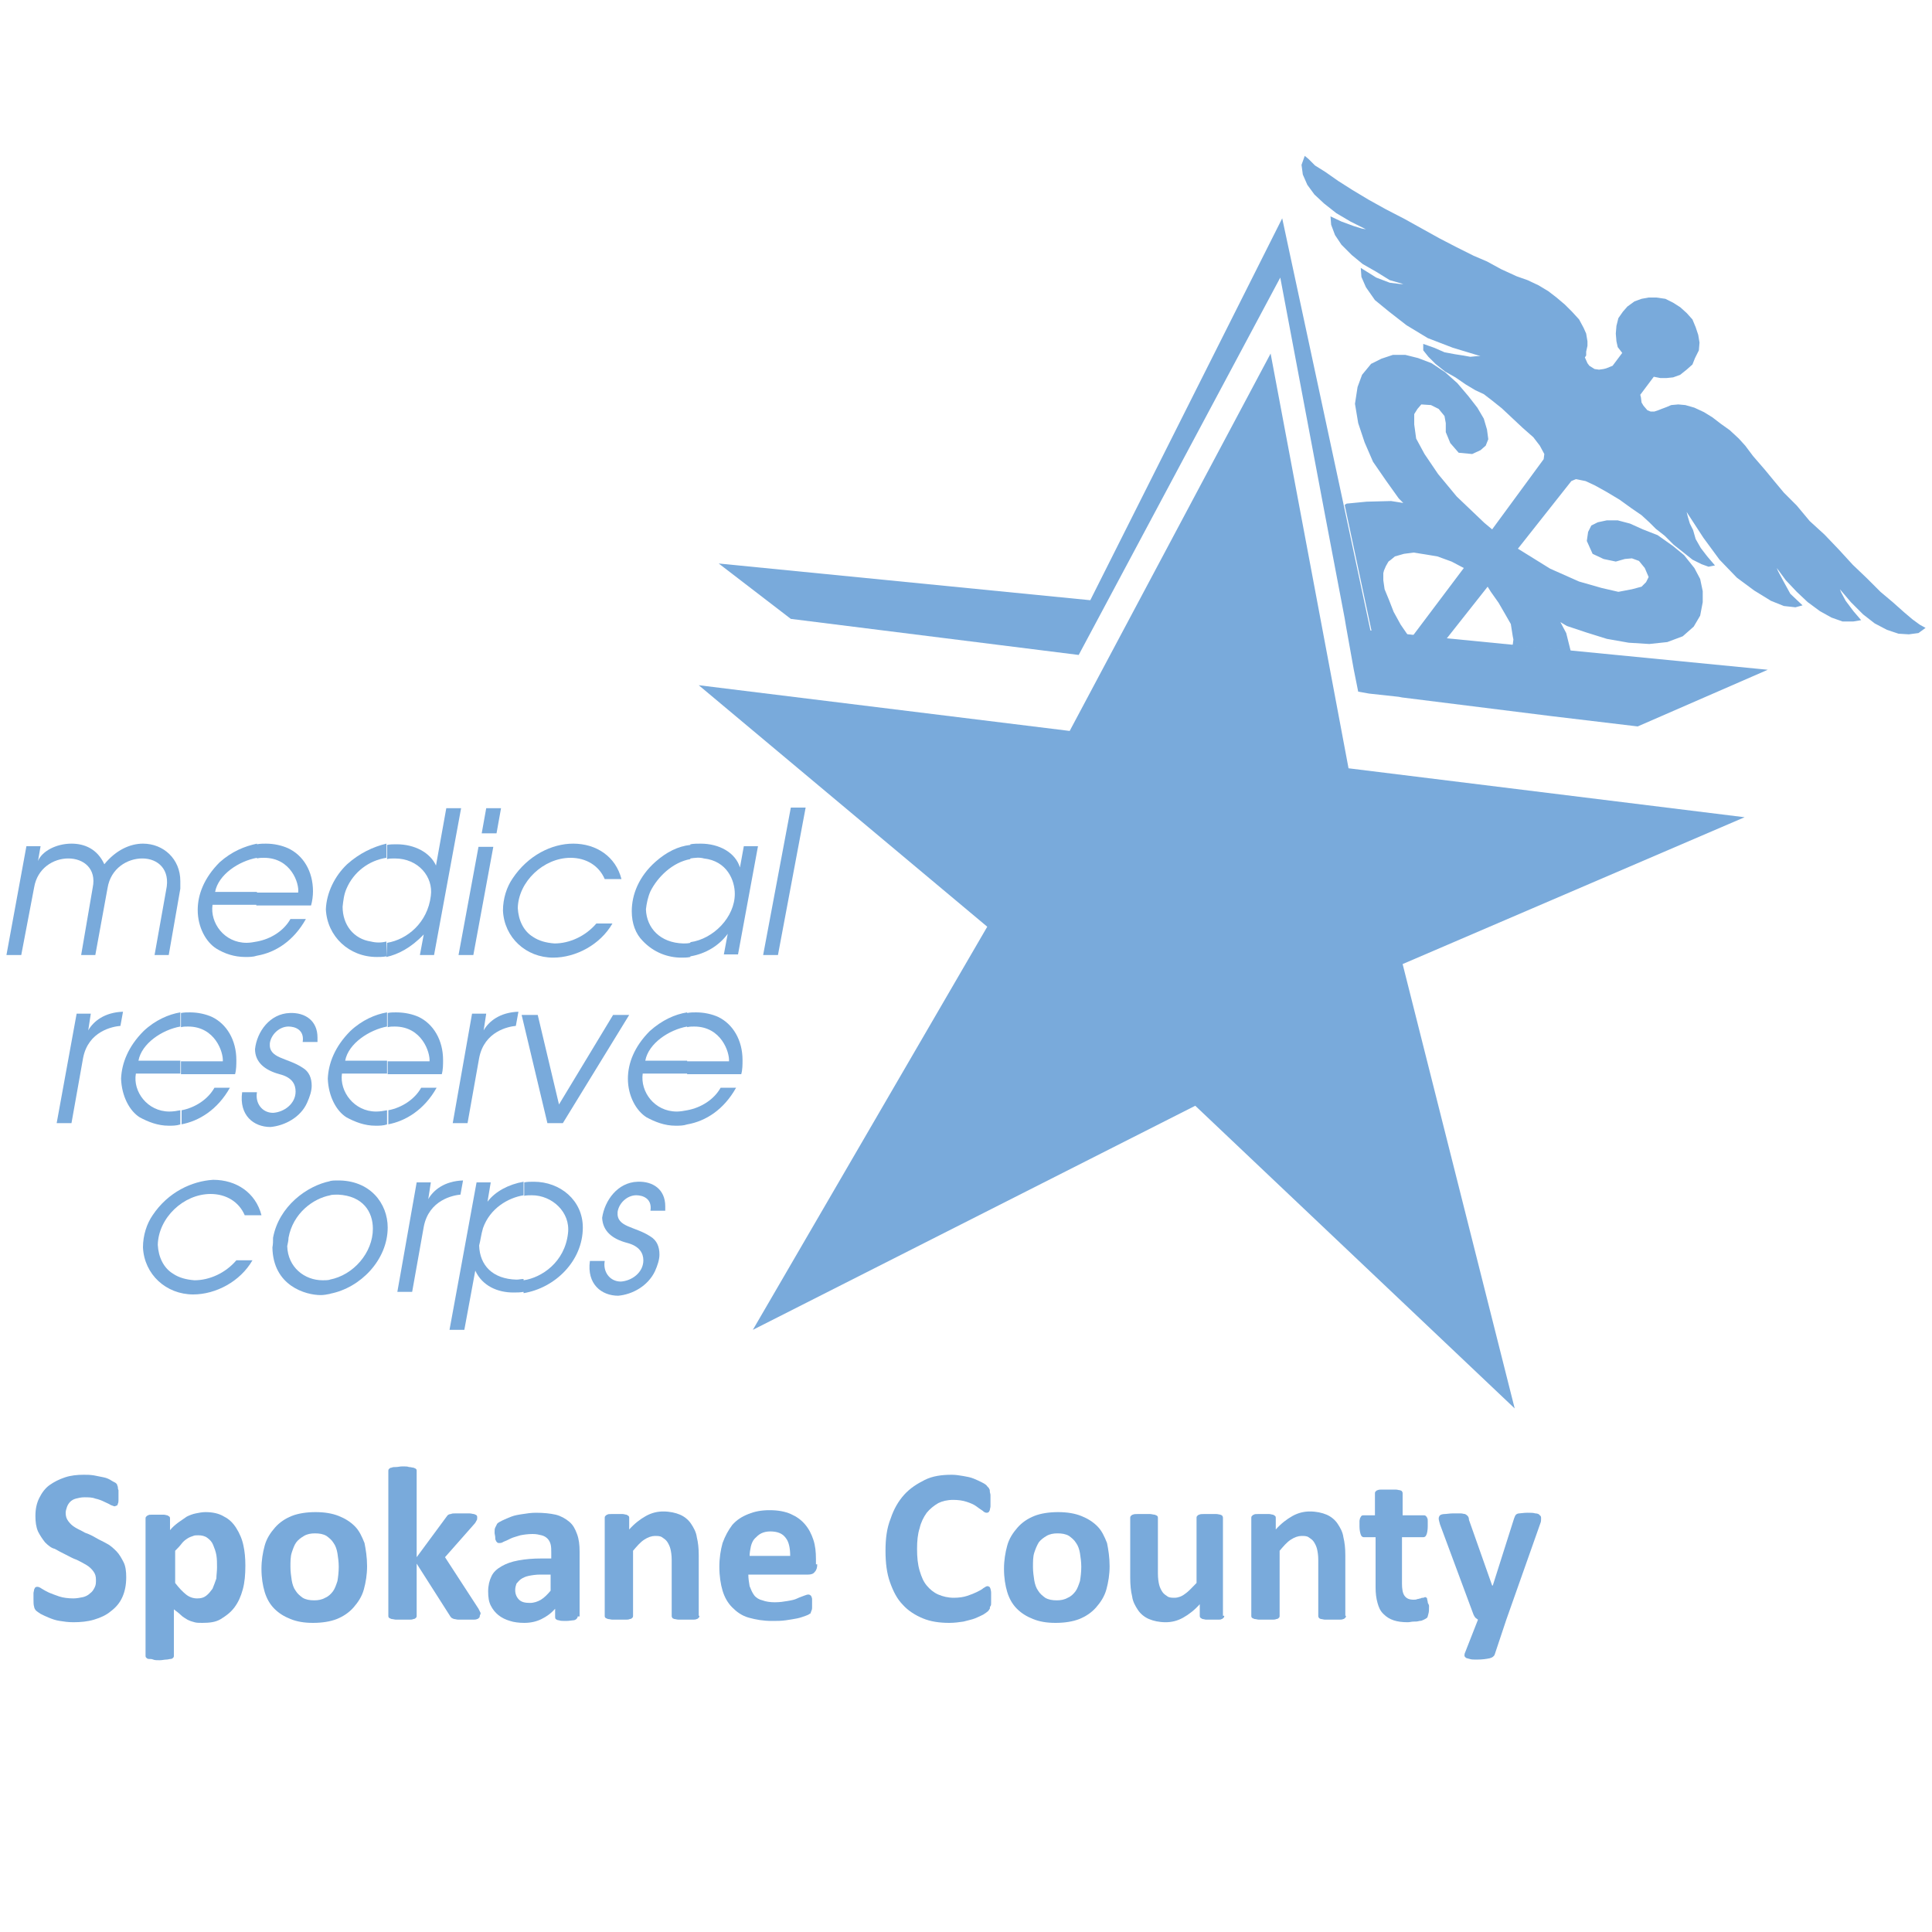 <?xml version="1.0" encoding="UTF-8"?>
<svg preserveAspectRatio="xMidYMid slice" width="200px" height="200px" xmlns="http://www.w3.org/2000/svg" xmlns:xlink="http://www.w3.org/1999/xlink" version="1.1" id="Layer_1" x="0px" y="0px" viewBox="0 0 300 300" style="enable-background:new 0 0 300 300;" xml:space="preserve">
<style type="text/css">
	.st0{fill:#79AADB;}
</style>
<g>
	<g>
		<polygon class="st0" points="298.1,97 297,96.2 295.7,95.1 293.9,93.5 292,91.9 289.9,89.8 287.7,87.7 285.5,85.3 283.3,83     281,80.9 279,78.5 277,76.5 275.5,74.7 274.1,73 272.2,70.8 271,69.2 270,68.1 268.6,66.8 267.2,65.8 265.9,64.8 264.6,64     263.1,63.3 261.7,62.9 260.6,62.8 259.5,62.9 258.8,63.2 258,63.5 257.5,63.7 256.9,63.9 256.3,63.9 255.8,63.7 255.2,63     254.9,62.5 254.8,61.7 254.7,61.3 256.8,58.5 257.8,58.7 258.8,58.7 259.8,58.6 260.9,58.2 261.9,57.4 262.8,56.6 263.2,55.6     263.8,54.4 263.9,53.2 263.7,52 263.3,50.8 262.8,49.6 261.9,48.6 260.9,47.7 259.8,47 258.6,46.4 257.2,46.2 256,46.2     254.9,46.4 253.8,46.8 252.7,47.6 252,48.4 251.3,49.4 251,50.6 250.9,51.8 251,53 251.2,53.9 251.9,54.8 250.4,56.8 249.4,57.2     249,57.3 248.3,57.4 247.6,57.3 246.8,56.8 246.5,56.4 246.1,55.5 246.3,55.2 246.3,54.6 246.5,53.7 246.5,53 246.3,51.8     245.9,50.9 245.2,49.6 244.1,48.4 243,47.3 241.7,46.2 240.4,45.2 238.9,44.3 237.2,43.5 235.5,42.9 233.1,41.8 230.9,40.6     228.8,39.7 226.2,38.4 223.5,37 220.8,35.5 218.1,34 215.2,32.5 212.5,31 210,29.5 207.8,28.1 205.8,26.7 204.2,25.7 203.2,24.7     202.6,24.2 202.1,25.6 202.3,27.1 203,28.7 204.1,30.2 205.6,31.6 207.5,33.1 209.7,34.4 212.1,35.6 211.5,35.5 210.2,35.1     208.3,34.4 206.6,33.6 206.7,34.9 207.3,36.5 208.3,38 209.9,39.6 211.6,41 213.7,42.2 215.8,43.5 217.9,44.1 217.4,44.1     215.8,43.9 213.7,43.1 211.3,41.6 211.4,43 212.1,44.6 213.5,46.6 215.7,48.4 218.4,50.5 221.7,52.5 225.6,54 229.9,55.3     229.4,55.3 228.3,55.4 227.2,55.2 225.9,55 224.3,54.7 222.7,54 221,53.4 221,54.4 221.8,55.4 222.9,56.5 224.4,57.7 226,58.6     227.6,59.7 229.1,60.6 230.4,61.2 231.7,62.2 233.2,63.4 234.8,64.9 236.4,66.4 238.1,67.9 239.1,69.2 239.8,70.5 239.7,71.3     231.7,82.2 230.5,81.2 226.2,77.1 223.3,73.6 221.2,70.5 219.9,68.1 219.6,65.9 219.6,64.3 220.1,63.5 220.7,62.8 222.2,62.9     223.4,63.5 224.3,64.6 224.5,65.7 224.5,67.1 225.2,68.8 226.5,70.3 228.6,70.5 229.9,69.9 230.7,69.2 231.1,68.2 230.9,66.7     230.4,65 229.4,63.3 228,61.5 226.3,59.5 224.4,57.8 222.3,56.4 220.2,55.6 218.2,55.1 216.3,55.1 214.5,55.7 212.9,56.5     211.5,58.2 210.8,60.1 210.4,62.7 210.9,65.7 211.9,68.7 213.2,71.7 215.2,74.6 217.2,77.4 217.9,78.1 216,77.8 212.2,77.9     209.1,78.2 208.8,78.4 213,98.1 218.6,98.6 217.5,97 216.4,95 215.7,93.2 215,91.5 214.8,90.1 214.8,89 214.9,88.6 215.2,87.9     215.6,87.2 216,86.9 216.6,86.4 218,86 219.5,85.8 221.4,86.1 223.2,86.4 225.4,87.2 227.3,88.2 227.3,88.2 219.4,98.7     224.6,99.2 231,91.1 231.5,91.9 232.7,93.6 233.8,95.5 234.6,96.9 234.9,98.8 235,99.3 234.9,100.1 234.8,100.2 243.9,101.1     243.2,98.3 242.3,96.6 243.3,97.2 246.3,98.2 249.5,99.2 252.9,99.8 256.1,100 258.9,99.7 261.3,98.8 263,97.3 264,95.6     264.4,93.5 264.4,91.8 264,89.9 263.1,88.2 261.5,86.2 259.8,84.8 257.4,83.1 255.1,82.2 253.1,81.3 251.2,80.8 249.5,80.8     248.1,81.1 247.1,81.6 246.6,82.6 246.4,84 247.3,86 249,86.8 250.9,87.2 252.3,86.8 253.4,86.7 254.5,87.1 255.4,88.2 256,89.6     255.6,90.4 254.9,91.1 253.4,91.5 251.3,91.9 248.7,91.3 245.2,90.3 240.7,88.3 235.7,85.2 244,74.7 244.7,74.4 246.2,74.7     247.7,75.4 249.5,76.4 251.5,77.6 253.3,78.9 254.9,80 256.1,81.1 257.1,82.1 258.5,83.2 259.9,84.6 261.3,85.7 262.8,86.9     264.2,87.6 265.3,88 266.3,87.8 265.1,86.4 264.1,85.1 263.3,83.7 262.9,82.3 262.4,81.3 262.1,80.3 261.9,79.5 264.5,83.5     267,86.9 269.7,89.7 272.4,91.7 275,93.3 277,94.1 278.8,94.3 279.9,94 278,92.2 276.9,90.2 276.1,88.7 275.9,88.2 277.3,90.1     279,91.9 280.7,93.5 282.6,94.9 284.4,95.9 286.1,96.5 287.8,96.5 289,96.3 287.8,94.9 286.6,93.3 285.9,92 285.7,91.5     287.4,93.5 289.3,95.4 291.1,96.8 293,97.8 294.8,98.4 296.4,98.5 297.9,98.3 299,97.5   "></polygon>
		<polygon class="st0" points="243.8,101 234.7,100.1 224.5,99.1 212.8,97.9 208.6,78.2 199.1,33.9 169.3,93.2 111.6,87.5     122.8,96.1 167.5,101.7 198.8,43.1 205.7,79.7 208.8,96 209,97.2 210.2,103.9 210.9,107.4 212.6,107.7 217.2,108.2 217.7,108.3     240.9,111.2 254.3,112.8 274.5,104   "></polygon>
		<polygon class="st0" points="209.4,119.3 197.3,54.9 166.1,113.5 108.5,106.4 153.3,143.9 116.9,206.5 185.6,171.7 235.2,218.7     217.8,149.7 270.9,126.9   "></polygon>
		<path class="st0" d="M16.2,134.2c-1.1-2.4-3.1-3.2-5.1-3.2c-2.4,0-4.6,1.2-5.2,2.7l0.4-2.3H4.1L1,148.3h2.3l2-10.5    c0.5-3,3-4.5,5.3-4.5c2.4,0,4.4,1.6,3.8,4.5l-1.8,10.5h2.2l1.9-10.4c0.5-3.1,3.1-4.6,5.4-4.6c2.4,0,4.4,1.7,3.7,4.9l-1.8,10.1h2.2    L28,138c0-0.4,0-0.7,0-1.2c0-3.4-2.6-5.8-5.8-5.8C20.2,131,18,132,16.2,134.2z"></path>
		<path class="st0" d="M39.9,148.4c2.9-0.5,5.7-2.3,7.6-5.7h-2.4c-1,1.8-3,3.1-5.2,3.5V148.4L39.9,148.4z M39.9,140.6h8.4    c0.2-0.7,0.3-1.5,0.3-2.2c0-3.1-1.5-5.6-3.9-6.7c-0.9-0.4-2.1-0.7-3.4-0.7c-0.4,0-0.9,0-1.4,0.1v2.2c0.4-0.1,0.7-0.1,1.1-0.1    c4.2,0,5.5,4,5.3,5.4h-6.5V140.6z M34.1,133.9c-2.4,2.4-3.4,5-3.4,7.4c0,2.7,1.3,5,2.9,6c1.3,0.8,2.8,1.3,4.5,1.3    c0.6,0,1.2,0,1.8-0.2v-2.2c-0.5,0.1-1.1,0.2-1.6,0.2c-3.5,0-5.7-3.1-5.3-5.9h6.9v-2h-6.5c0.5-2.7,3.7-4.8,6.5-5.3v-2.2    C38,131.4,36,132.2,34.1,133.9z"></path>
		<path class="st0" d="M60,148.6c1.8-0.4,3.8-1.4,5.8-3.5l-0.6,3.2h2.2l4.2-22.8h-2.3l-1.6,8.9c-0.9-2-3.3-3.3-6.1-3.3    c-0.5,0-1,0-1.5,0.1v2.2c0.4-0.1,0.8-0.1,1.2-0.1c3.7,0,6,2.9,5.6,5.8c-0.5,4.2-3.7,6.8-6.8,7.3L60,148.6z M53.9,134.2    c-1.9,1.8-3.2,4.4-3.3,7c0.2,4.2,3.6,7.4,7.9,7.4c0.5,0,0.9,0,1.5-0.1l0-2.3c-0.8,0.2-1.6,0.2-2.4,0c-2.7-0.4-4.4-2.6-4.4-5.4    c0.1-0.9,0.2-1.9,0.6-2.8c1.1-2.6,3.5-4.4,6.2-4.8v-2.2C57.9,131.5,55.8,132.5,53.9,134.2z"></path>
		<path class="st0" d="M71.2,148.3h2.3l3.1-16.8h-2.3L71.2,148.3L71.2,148.3z M74.8,129.4h2.3l0.7-3.9h-2.3L74.8,129.4z"></path>
		<path class="st0" d="M79.6,136.4c-0.9,1.3-1.5,3.1-1.5,5c0.2,4.2,3.6,7.3,7.8,7.3c3.5,0,7.3-2,9.2-5.3h-2.5    c-1.7,2-4.2,3.1-6.5,3.1c-1.3-0.1-2.4-0.4-3.3-1c-1.5-0.9-2.3-2.6-2.4-4.5c0.1-4.1,4-7.8,8.2-7.8c2.4,0,4.4,1.2,5.3,3.3h2.6    c-0.9-3.5-3.9-5.5-7.5-5.5C85.7,131,82,132.8,79.6,136.4z"></path>
		<path class="st0" d="M107.2,148.5c2.4-0.4,4.5-1.7,5.8-3.5l-0.6,3.2h2.2l3.1-16.8h-2.2l-0.6,3.3c-0.7-2.3-3.2-3.7-6.1-3.7    c-0.5,0-1.1,0-1.6,0.1v2.2c0.7-0.1,1.4-0.2,2.1,0c3.6,0.4,4.8,3.4,4.8,5.5c0,3.6-3.3,7-6.9,7.5V148.5z M101.8,133.8    c-2.6,2.3-3.7,5.1-3.7,7.7c0,1.9,0.6,3.5,1.7,4.6c1.7,1.8,3.9,2.6,6,2.6c0.5,0,0.9,0,1.4-0.1v-2.2c-0.4,0.1-0.7,0.1-1.1,0.1    c-3.6-0.1-5.7-2.4-5.8-5.3c0.1-0.9,0.3-1.9,0.7-2.8c1.1-2.2,3.4-4.5,6.2-5v-2.2C105.3,131.4,103.5,132.3,101.8,133.8z"></path>
		<polygon class="st0" points="118.5,148.3 120.8,148.3 125.1,125.4 122.8,125.4   "></polygon>
		<path class="st0" d="M8.8,174.4h2.3l1.8-10.1c0.8-4.2,4.6-4.9,5.8-5l0.4-2.2c-2.9,0.1-4.6,1.5-5.4,2.9l0.4-2.6h-2.2L8.8,174.4z"></path>
		<path class="st0" d="M28.1,174.6c2.8-0.5,5.7-2.3,7.6-5.7h-2.4c-1,1.8-3,3.1-5.1,3.5V174.6L28.1,174.6z M28.1,166.8h8.4    c0.2-0.7,0.2-1.5,0.2-2.2c0-3.1-1.5-5.6-3.8-6.7c-0.9-0.4-2.1-0.7-3.4-0.7c-0.5,0-0.9,0-1.4,0.1v2.2c0.4-0.1,0.7-0.1,1.1-0.1    c4.2,0,5.5,4,5.4,5.4h-6.5V166.8z M22.3,160.1c-2.4,2.4-3.4,5-3.5,7.4c0.1,2.7,1.3,5,2.9,6c1.3,0.7,2.8,1.3,4.5,1.3    c0.6,0,1.2,0,1.8-0.2v-2.2c-0.5,0.1-1.1,0.2-1.7,0.2c-3.4,0-5.7-3.1-5.2-5.9h6.9v-2h-6.5c0.5-2.7,3.7-4.8,6.5-5.3v-2.2    C26.2,157.5,24.1,158.4,22.3,160.1z"></path>
		<path class="st0" d="M47.7,171.2c0.4-0.9,0.7-1.8,0.7-2.6c0-1.2-0.4-2.2-1.4-2.8c-2.4-1.6-5.3-1.4-5.1-3.8    c0.2-1.4,1.5-2.6,2.9-2.6c1,0,2.5,0.5,2.2,2.4h2.3c0-0.2,0-0.5,0-0.7c0-2.6-1.9-3.9-4.3-3.8c-3.1,0.1-5.1,2.9-5.4,5.6    c0,2.1,1.6,3.3,3.8,3.9c2,0.5,2.5,1.6,2.5,2.7c0,1.9-1.8,3.2-3.5,3.3c-1.7,0-2.8-1.5-2.5-3.2h-2.3c-0.5,3.6,1.8,5.4,4.4,5.4    C44.2,174.8,46.7,173.5,47.7,171.2z"></path>
		<path class="st0" d="M60.2,174.6c2.8-0.5,5.7-2.3,7.6-5.7h-2.4c-1,1.8-3,3.1-5.1,3.5V174.6L60.2,174.6z M60.2,166.8h8.4    c0.2-0.7,0.2-1.5,0.2-2.2c0-3.1-1.5-5.6-3.8-6.7c-0.9-0.4-2.1-0.7-3.5-0.7c-0.4,0-0.9,0-1.3,0.1v2.2c0.4-0.1,0.7-0.1,1.1-0.1    c4.2,0,5.5,4,5.4,5.4h-6.5V166.8z M54.4,160.1c-2.4,2.4-3.4,5-3.5,7.4c0.1,2.7,1.3,5,2.9,6c1.3,0.7,2.8,1.3,4.5,1.3    c0.6,0,1.2,0,1.8-0.2v-2.2c-0.5,0.1-1.1,0.2-1.7,0.2c-3.4,0-5.7-3.1-5.3-5.9h7v-2h-6.5c0.5-2.7,3.8-4.8,6.5-5.3v-2.2    C58.3,157.5,56.2,158.4,54.4,160.1z"></path>
		<path class="st0" d="M70.3,174.4h2.3l1.8-10.1c0.8-4.2,4.6-4.9,5.7-5l0.4-2.2c-2.9,0.1-4.6,1.5-5.4,2.9l0.4-2.6h-2.2L70.3,174.4z"></path>
		<polygon class="st0" points="87.4,174.4 97.7,157.6 95.2,157.6 86.8,171.5 83.5,157.6 81,157.6 85,174.4   "></polygon>
		<path class="st0" d="M106.7,174.6c2.9-0.5,5.7-2.3,7.6-5.7h-2.4c-1,1.8-3,3.1-5.2,3.5V174.6L106.7,174.6z M106.7,166.8h8.4    c0.2-0.7,0.2-1.5,0.2-2.2c0-3.1-1.5-5.6-3.8-6.7c-0.9-0.4-2.1-0.7-3.4-0.7c-0.5,0-0.9,0-1.4,0.1v2.2c0.4-0.1,0.7-0.1,1.1-0.1    c4.2,0,5.5,4,5.4,5.4h-6.5V166.8z M100.9,160.1c-2.4,2.4-3.4,5-3.4,7.4c0,2.7,1.3,5,2.9,6c1.3,0.7,2.8,1.3,4.5,1.3    c0.6,0,1.2,0,1.8-0.2v-2.2c-0.5,0.1-1.1,0.2-1.6,0.2c-3.5,0-5.7-3.1-5.3-5.9h6.9v-2h-6.5c0.5-2.7,3.7-4.8,6.5-5.3v-2.2    C104.8,157.5,102.8,158.4,100.9,160.1z"></path>
		<path class="st0" d="M23.7,188.7c-0.9,1.3-1.5,3.1-1.5,5c0.2,4.2,3.6,7.3,7.8,7.3c3.5,0,7.3-2,9.2-5.3h-2.5    c-1.7,2-4.2,3.1-6.5,3.1c-1.3-0.1-2.4-0.4-3.3-1c-1.5-0.9-2.3-2.6-2.4-4.5c0.1-4.2,4-7.9,8.2-7.9c2.4,0,4.4,1.2,5.3,3.3h2.6    c-0.9-3.5-3.9-5.5-7.5-5.5C29.8,183.4,26.1,185.1,23.7,188.7z"></path>
		<path class="st0" d="M51.2,200.9c4.8-0.9,9-5.3,9-10.3c0-3.7-2.7-7.4-7.9-7.3c-0.3,0-0.7,0-1.1,0.1v2.2c0.4-0.1,0.9-0.1,1.3-0.1    c3.9,0.2,5.4,2.7,5.4,5.3c0,3.7-3,7.2-6.7,7.9V200.9z M42.4,192.2c0,0.5,0,1-0.1,1.5c0.1,6,5.2,7.4,7.5,7.4c0.5,0,1-0.1,1.5-0.2    v-2.2c-0.4,0.1-0.8,0.1-1.2,0.1c-2.8,0-5.4-2-5.5-5.3c0.1-0.5,0.2-0.9,0.2-1.3c0.7-3.8,3.8-6.1,6.5-6.6v-2.2    C47.7,184.1,43.3,187.3,42.4,192.2z"></path>
		<path class="st0" d="M61.7,200.6H64l1.8-10.1c0.8-4.2,4.6-4.9,5.7-5l0.4-2.2c-2.9,0.1-4.6,1.5-5.4,2.9l0.4-2.6h-2.2L61.7,200.6z"></path>
		<path class="st0" d="M81.3,185.7c0.4-0.1,0.9-0.1,1.3-0.1c3.1,0,6,2.6,5.6,5.9c-0.5,4.5-4.1,6.9-6.9,7.3v2c4.9-0.8,9.2-5,9.2-10.2    c0-4.2-3.5-7.1-7.6-7.1c-0.5,0-1,0-1.5,0.1V185.7z M75,190.7c1.1-3.1,3.9-4.7,6.3-5.1v-2.1c-2.3,0.4-4.4,1.5-5.6,3.1l0.5-3H74    l-4.2,22.9h2.3l1.7-9.2c1.1,2.4,3.5,3.4,5.9,3.4c0.5,0,1.1,0,1.6-0.1v-2c-0.4,0-0.7,0.1-1.1,0.1c-3.7-0.1-5.7-2.2-5.8-5.3    C74.6,192.7,74.7,191.7,75,190.7z"></path>
		<path class="st0" d="M101.7,197.4c0.4-0.9,0.7-1.8,0.7-2.6c0-1.2-0.4-2.2-1.4-2.8c-2.4-1.6-5.3-1.4-5.1-3.8    c0.2-1.4,1.5-2.6,2.9-2.6c1,0,2.5,0.5,2.2,2.4h2.3c0-0.2,0-0.5,0-0.7c0-2.6-1.9-3.9-4.3-3.8c-3.1,0.1-5.1,2.9-5.5,5.6    c0.1,2.1,1.6,3.3,3.9,3.9c1.9,0.5,2.5,1.6,2.5,2.7c0,1.9-1.8,3.2-3.5,3.3c-1.7,0-2.8-1.5-2.5-3.2h-2.3c-0.5,3.6,1.8,5.4,4.4,5.4    C98.2,201,100.6,199.7,101.7,197.4z"></path>
	</g>
	<g>
		<path class="st0" d="M19.6,244.9c0,1.2-0.2,2.2-0.6,3.1c-0.4,0.9-1,1.6-1.8,2.2c-0.7,0.6-1.6,1-2.6,1.3c-1,0.3-2.1,0.4-3.2,0.4    c-0.8,0-1.5-0.1-2.1-0.2c-0.7-0.1-1.2-0.3-1.7-0.5c-0.5-0.2-0.9-0.4-1.3-0.6c-0.3-0.2-0.6-0.4-0.7-0.5c-0.1-0.1-0.3-0.4-0.3-0.6    c-0.1-0.3-0.1-0.7-0.1-1.2c0-0.4,0-0.6,0-0.9c0-0.2,0.1-0.4,0.1-0.6c0.1-0.1,0.1-0.3,0.2-0.3c0.1-0.1,0.2-0.1,0.3-0.1    c0.2,0,0.4,0.1,0.7,0.3c0.3,0.2,0.7,0.4,1.1,0.6c0.5,0.2,1,0.4,1.6,0.6c0.6,0.2,1.4,0.3,2.2,0.3c0.5,0,1-0.1,1.5-0.2    c0.4-0.1,0.8-0.3,1.1-0.6c0.3-0.2,0.5-0.5,0.7-0.9c0.2-0.4,0.2-0.7,0.2-1.2c0-0.5-0.1-0.9-0.4-1.3c-0.3-0.4-0.6-0.7-1.1-1    s-0.9-0.5-1.5-0.8c-0.6-0.2-1.1-0.5-1.7-0.8s-1.2-0.6-1.7-0.9C8,240.4,7.5,240,7,239.5c-0.4-0.5-0.8-1.1-1.1-1.7    c-0.3-0.7-0.4-1.5-0.4-2.4c0-1.1,0.2-2,0.6-2.8c0.4-0.8,0.9-1.5,1.6-2c0.7-0.5,1.5-0.9,2.4-1.2c0.9-0.3,1.9-0.4,2.9-0.4    c0.5,0,1,0,1.6,0.1c0.5,0.1,1,0.2,1.5,0.3c0.5,0.1,0.9,0.3,1.2,0.5s0.6,0.3,0.7,0.4c0.1,0.1,0.2,0.2,0.2,0.3    c0,0.1,0.1,0.2,0.1,0.3s0,0.3,0.1,0.5c0,0.2,0,0.4,0,0.7c0,0.3,0,0.6,0,0.8c0,0.2,0,0.4-0.1,0.6c0,0.1-0.1,0.3-0.2,0.3    s-0.2,0.1-0.3,0.1c-0.1,0-0.3-0.1-0.6-0.2c-0.3-0.2-0.6-0.3-1-0.5c-0.4-0.2-0.9-0.4-1.4-0.5c-0.5-0.2-1.1-0.2-1.7-0.2    c-0.5,0-0.9,0.1-1.3,0.2c-0.4,0.1-0.7,0.3-0.9,0.5c-0.2,0.2-0.4,0.5-0.5,0.8c-0.1,0.3-0.2,0.6-0.2,0.9c0,0.5,0.1,0.9,0.4,1.3    c0.3,0.4,0.6,0.7,1.1,1c0.5,0.3,1,0.5,1.5,0.8c0.6,0.2,1.2,0.5,1.7,0.8s1.2,0.6,1.7,0.9c0.6,0.3,1.1,0.8,1.5,1.2s0.8,1.1,1.1,1.7    S19.6,244,19.6,244.9z"></path>
		<path class="st0" d="M38.1,243.1c0,1.4-0.1,2.6-0.4,3.7c-0.3,1.1-0.7,2-1.3,2.8c-0.6,0.8-1.3,1.3-2.1,1.8s-1.8,0.6-2.9,0.6    c-0.4,0-0.9,0-1.2-0.1c-0.4-0.1-0.7-0.2-1.1-0.4c-0.3-0.2-0.7-0.4-1-0.7c-0.3-0.3-0.7-0.6-1.1-0.9v7.2c0,0.1,0,0.2-0.1,0.3    c-0.1,0.1-0.2,0.2-0.4,0.2s-0.4,0.1-0.7,0.1s-0.6,0.1-1,0.1s-0.8,0-1-0.1s-0.5-0.1-0.7-0.1s-0.3-0.1-0.4-0.2    c-0.1-0.1-0.1-0.2-0.1-0.3v-21.3c0-0.1,0-0.2,0.1-0.3c0.1-0.1,0.2-0.2,0.3-0.2c0.1-0.1,0.3-0.1,0.6-0.1s0.5,0,0.9,0    c0.3,0,0.6,0,0.9,0s0.4,0.1,0.6,0.1c0.1,0.1,0.2,0.1,0.3,0.2c0.1,0.1,0.1,0.2,0.1,0.3v1.8c0.4-0.5,0.9-0.9,1.3-1.2    c0.4-0.3,0.9-0.6,1.3-0.9c0.4-0.2,0.9-0.4,1.4-0.5c0.5-0.1,1-0.2,1.5-0.2c1.1,0,2.1,0.2,2.9,0.7c0.8,0.4,1.4,1,1.9,1.8    c0.5,0.8,0.9,1.7,1.1,2.7C38,240.9,38.1,241.9,38.1,243.1z M33.7,243.4c0-0.7,0-1.3-0.1-1.9c-0.1-0.6-0.3-1.1-0.5-1.6    c-0.2-0.5-0.5-0.8-0.9-1.1s-0.9-0.4-1.4-0.4c-0.3,0-0.6,0-0.8,0.1c-0.3,0.1-0.6,0.2-0.9,0.4c-0.3,0.2-0.6,0.4-0.9,0.8    s-0.6,0.7-1,1.1v5c0.6,0.8,1.2,1.4,1.7,1.8s1.1,0.6,1.7,0.6c0.6,0,1-0.1,1.4-0.4c0.4-0.3,0.7-0.7,1-1.1c0.2-0.5,0.4-1,0.6-1.6    C33.6,244.6,33.7,244,33.7,243.4z"></path>
		<path class="st0" d="M57,243.2c0,1.3-0.2,2.5-0.5,3.6c-0.3,1.1-0.9,2-1.6,2.8c-0.7,0.8-1.6,1.4-2.6,1.8c-1,0.4-2.3,0.6-3.7,0.6    c-1.4,0-2.5-0.2-3.5-0.6c-1-0.4-1.8-0.9-2.5-1.6c-0.7-0.7-1.2-1.6-1.5-2.6c-0.3-1-0.5-2.2-0.5-3.6c0-1.3,0.2-2.5,0.5-3.6    c0.3-1.1,0.9-2,1.6-2.8c0.7-0.8,1.6-1.4,2.6-1.8c1-0.4,2.3-0.6,3.7-0.6c1.4,0,2.6,0.2,3.6,0.6c1,0.4,1.8,0.9,2.5,1.6    c0.7,0.7,1.1,1.6,1.5,2.6C56.8,240.6,57,241.8,57,243.2z M52.6,243.3c0-0.8-0.1-1.4-0.2-2.1c-0.1-0.6-0.3-1.2-0.6-1.6    c-0.3-0.5-0.7-0.8-1.1-1.1c-0.5-0.3-1.1-0.4-1.8-0.4c-0.6,0-1.2,0.1-1.7,0.4s-0.9,0.6-1.2,1s-0.5,1-0.7,1.6    c-0.2,0.6-0.2,1.4-0.2,2.2c0,0.8,0.1,1.4,0.2,2.1c0.1,0.6,0.3,1.2,0.6,1.6c0.3,0.5,0.7,0.8,1.1,1.1c0.5,0.3,1.1,0.4,1.8,0.4    c0.6,0,1.2-0.1,1.7-0.4c0.5-0.2,0.9-0.6,1.2-1s0.5-1,0.7-1.6C52.5,244.9,52.6,244.1,52.6,243.3z"></path>
		<path class="st0" d="M74.5,250.9c0,0.1,0,0.2-0.1,0.3c-0.1,0.1-0.2,0.2-0.3,0.2c-0.2,0.1-0.4,0.1-0.7,0.1s-0.7,0-1.1,0    c-0.5,0-0.8,0-1.1,0c-0.3,0-0.5-0.1-0.7-0.1c-0.2-0.1-0.3-0.1-0.4-0.2c-0.1-0.1-0.2-0.2-0.3-0.4l-5.1-8v8.1c0,0.1,0,0.2-0.1,0.3    c-0.1,0.1-0.2,0.2-0.4,0.2c-0.2,0.1-0.4,0.1-0.7,0.1s-0.6,0-1,0s-0.8,0-1,0s-0.5-0.1-0.7-0.1c-0.2-0.1-0.3-0.1-0.4-0.2    c-0.1-0.1-0.1-0.2-0.1-0.3v-22.5c0-0.1,0-0.2,0.1-0.3c0.1-0.1,0.2-0.2,0.4-0.2c0.2-0.1,0.4-0.1,0.7-0.1c0.3,0,0.6-0.1,1-0.1    s0.8,0,1,0.1c0.3,0,0.5,0.1,0.7,0.1c0.2,0.1,0.3,0.1,0.4,0.2c0.1,0.1,0.1,0.2,0.1,0.3v13.4l4.5-6.1c0.1-0.1,0.2-0.3,0.3-0.4    s0.3-0.2,0.5-0.2c0.2-0.1,0.4-0.1,0.7-0.1s0.6,0,1.1,0c0.4,0,0.8,0,1.1,0c0.3,0,0.5,0.1,0.7,0.1c0.2,0.1,0.3,0.1,0.4,0.2    c0.1,0.1,0.1,0.2,0.1,0.3c0,0.2,0,0.4-0.1,0.5c-0.1,0.2-0.2,0.4-0.4,0.6l-4.5,5.1l5.2,8c0.1,0.2,0.2,0.4,0.3,0.6    S74.5,250.8,74.5,250.9z"></path>
		<path class="st0" d="M89.7,251c0,0.2-0.1,0.3-0.2,0.4c-0.1,0.1-0.3,0.2-0.5,0.2c-0.2,0-0.6,0.1-1.1,0.1c-0.5,0-0.9,0-1.1-0.1    c-0.2,0-0.4-0.1-0.5-0.2c-0.1-0.1-0.1-0.2-0.1-0.4v-1.2c-0.6,0.7-1.3,1.2-2.1,1.6c-0.8,0.4-1.7,0.6-2.7,0.6    c-0.8,0-1.6-0.1-2.2-0.3c-0.7-0.2-1.3-0.5-1.8-0.9c-0.5-0.4-0.9-0.9-1.2-1.5s-0.4-1.3-0.4-2.2c0-0.9,0.2-1.7,0.5-2.3    c0.3-0.7,0.9-1.2,1.6-1.6c0.7-0.4,1.5-0.7,2.6-0.9s2.2-0.3,3.6-0.3h1.5v-0.9c0-0.5,0-0.9-0.1-1.3c-0.1-0.4-0.3-0.7-0.5-0.9    c-0.2-0.2-0.5-0.4-0.9-0.5c-0.4-0.1-0.8-0.2-1.4-0.2c-0.7,0-1.4,0.1-1.9,0.2c-0.6,0.2-1.1,0.3-1.5,0.5c-0.4,0.2-0.8,0.4-1.1,0.5    c-0.3,0.2-0.5,0.2-0.7,0.2c-0.1,0-0.2,0-0.3-0.1c-0.1-0.1-0.2-0.2-0.2-0.3c-0.1-0.1-0.1-0.3-0.1-0.5c0-0.2-0.1-0.5-0.1-0.7    c0-0.4,0-0.6,0.1-0.8c0.1-0.2,0.2-0.4,0.3-0.6c0.2-0.2,0.4-0.3,0.8-0.5c0.4-0.2,0.9-0.4,1.4-0.6c0.5-0.2,1.1-0.3,1.8-0.4    c0.6-0.1,1.3-0.2,2-0.2c1.2,0,2.2,0.1,3.1,0.3c0.8,0.2,1.5,0.6,2.1,1.1s0.9,1.1,1.2,1.9c0.3,0.8,0.4,1.7,0.4,2.7V251z M85.5,244.5    h-1.6c-0.7,0-1.3,0.1-1.8,0.2c-0.5,0.1-0.9,0.3-1.2,0.5s-0.5,0.5-0.7,0.7c-0.1,0.3-0.2,0.6-0.2,1c0,0.6,0.2,1.1,0.6,1.5    c0.4,0.4,1,0.5,1.7,0.5c0.6,0,1.2-0.2,1.7-0.5s1-0.8,1.5-1.4V244.5z"></path>
		<path class="st0" d="M108.6,250.9c0,0.1,0,0.2-0.1,0.3c-0.1,0.1-0.2,0.2-0.3,0.2c-0.2,0.1-0.4,0.1-0.7,0.1s-0.6,0-1,0    c-0.4,0-0.8,0-1.1,0s-0.5-0.1-0.7-0.1c-0.2-0.1-0.3-0.1-0.3-0.2c-0.1-0.1-0.1-0.2-0.1-0.3v-8.7c0-0.7-0.1-1.3-0.2-1.7    c-0.1-0.4-0.3-0.8-0.5-1.1c-0.2-0.3-0.5-0.5-0.8-0.7c-0.3-0.2-0.7-0.2-1.1-0.2c-0.5,0-1.1,0.2-1.7,0.6c-0.6,0.4-1.1,1-1.7,1.7    v10.1c0,0.1,0,0.2-0.1,0.3c-0.1,0.1-0.2,0.2-0.4,0.2c-0.2,0.1-0.4,0.1-0.7,0.1s-0.6,0-1,0c-0.4,0-0.8,0-1,0s-0.5-0.1-0.7-0.1    c-0.2-0.1-0.3-0.1-0.4-0.2c-0.1-0.1-0.1-0.2-0.1-0.3v-15.2c0-0.1,0-0.2,0.1-0.3c0.1-0.1,0.2-0.2,0.3-0.2c0.1-0.1,0.3-0.1,0.6-0.1    c0.2,0,0.5,0,0.9,0c0.4,0,0.7,0,0.9,0s0.4,0.1,0.6,0.1c0.1,0.1,0.2,0.1,0.3,0.2c0.1,0.1,0.1,0.2,0.1,0.3v1.8    c0.8-0.9,1.7-1.6,2.6-2.1c0.9-0.5,1.8-0.7,2.7-0.7c1,0,1.9,0.2,2.6,0.5c0.7,0.3,1.3,0.8,1.7,1.4s0.8,1.3,0.9,2.1    c0.2,0.8,0.3,1.7,0.3,2.8V250.9z"></path>
		<path class="st0" d="M126.9,242.9c0,0.5-0.1,0.9-0.4,1.2c-0.2,0.3-0.6,0.4-1,0.4h-9.3c0,0.6,0.1,1.2,0.2,1.8    c0.2,0.5,0.4,1,0.7,1.4s0.8,0.7,1.3,0.8c0.5,0.2,1.2,0.3,1.9,0.3c0.8,0,1.4-0.1,2-0.2c0.6-0.1,1.1-0.2,1.5-0.4s0.8-0.3,1-0.4    c0.3-0.1,0.5-0.2,0.7-0.2c0.1,0,0.2,0,0.3,0.1c0.1,0,0.1,0.1,0.2,0.2c0,0.1,0.1,0.2,0.1,0.4c0,0.2,0,0.4,0,0.7c0,0.3,0,0.5,0,0.6    c0,0.2,0,0.3-0.1,0.5c0,0.1-0.1,0.2-0.1,0.3c0,0.1-0.1,0.2-0.2,0.2c-0.1,0.1-0.3,0.2-0.6,0.3s-0.8,0.3-1.3,0.4s-1.1,0.2-1.8,0.3    c-0.7,0.1-1.4,0.1-2.1,0.1c-1.4,0-2.5-0.2-3.6-0.5s-1.9-0.9-2.6-1.6c-0.7-0.7-1.2-1.6-1.5-2.6s-0.5-2.3-0.5-3.7    c0-1.4,0.2-2.6,0.5-3.7c0.4-1.1,0.9-2,1.5-2.8c0.7-0.8,1.5-1.3,2.5-1.7c1-0.4,2-0.6,3.3-0.6c1.3,0,2.4,0.2,3.3,0.6    c0.9,0.4,1.6,0.9,2.2,1.6c0.6,0.7,1,1.5,1.3,2.4c0.3,0.9,0.4,1.9,0.4,3V242.9z M122.7,241.6c0-1.2-0.2-2.2-0.7-2.8    c-0.5-0.7-1.3-1-2.4-1c-0.5,0-1,0.1-1.4,0.3s-0.7,0.5-1,0.8c-0.3,0.3-0.5,0.8-0.6,1.2c-0.1,0.5-0.2,1-0.2,1.5H122.7z"></path>
		<path class="st0" d="M153.9,248.2c0,0.3,0,0.5,0,0.7c0,0.2,0,0.4-0.1,0.5s-0.1,0.3-0.1,0.4c-0.1,0.1-0.1,0.2-0.3,0.4    c-0.1,0.1-0.4,0.3-0.7,0.5c-0.4,0.2-0.8,0.4-1.3,0.6c-0.5,0.2-1.1,0.3-1.8,0.5c-0.7,0.1-1.4,0.2-2.2,0.2c-1.5,0-2.9-0.2-4.1-0.7    s-2.3-1.2-3.1-2.1c-0.9-0.9-1.5-2.1-2-3.5c-0.5-1.4-0.7-3-0.7-4.9c0-1.9,0.2-3.5,0.8-5c0.5-1.5,1.2-2.7,2.1-3.7s2-1.7,3.2-2.3    s2.6-0.8,4.2-0.8c0.6,0,1.2,0.1,1.8,0.2c0.6,0.1,1.1,0.2,1.6,0.4c0.5,0.2,0.9,0.4,1.3,0.6c0.4,0.2,0.7,0.4,0.8,0.6    c0.2,0.2,0.3,0.3,0.3,0.4c0.1,0.1,0.1,0.2,0.1,0.4c0,0.2,0.1,0.3,0.1,0.6c0,0.2,0,0.5,0,0.8c0,0.3,0,0.6,0,0.9    c0,0.2-0.1,0.4-0.1,0.6c-0.1,0.1-0.1,0.3-0.2,0.3c-0.1,0.1-0.2,0.1-0.3,0.1c-0.2,0-0.4-0.1-0.6-0.3c-0.3-0.2-0.6-0.4-1-0.7    s-0.9-0.5-1.5-0.7c-0.6-0.2-1.3-0.3-2.1-0.3c-0.9,0-1.7,0.2-2.3,0.5c-0.7,0.4-1.3,0.9-1.8,1.5c-0.5,0.7-0.9,1.5-1.1,2.4    c-0.3,0.9-0.4,2-0.4,3.2c0,1.3,0.1,2.4,0.4,3.4c0.3,1,0.6,1.7,1.1,2.3c0.5,0.6,1.1,1.1,1.8,1.4c0.7,0.3,1.5,0.5,2.4,0.5    c0.8,0,1.5-0.1,2.1-0.3c0.6-0.2,1.1-0.4,1.5-0.6c0.4-0.2,0.8-0.4,1-0.6c0.3-0.2,0.5-0.3,0.6-0.3c0.1,0,0.2,0,0.3,0.1    c0.1,0,0.1,0.1,0.2,0.3c0,0.1,0.1,0.3,0.1,0.6C153.9,247.4,153.9,247.8,153.9,248.2z"></path>
		<path class="st0" d="M172.3,243.2c0,1.3-0.2,2.5-0.5,3.6c-0.3,1.1-0.9,2-1.6,2.8c-0.7,0.8-1.6,1.4-2.6,1.8c-1,0.4-2.3,0.6-3.7,0.6    c-1.4,0-2.5-0.2-3.5-0.6c-1-0.4-1.8-0.9-2.5-1.6c-0.7-0.7-1.2-1.6-1.5-2.6c-0.3-1-0.5-2.2-0.5-3.6c0-1.3,0.2-2.5,0.5-3.6    c0.3-1.1,0.9-2,1.6-2.8c0.7-0.8,1.6-1.4,2.6-1.8c1-0.4,2.3-0.6,3.7-0.6c1.4,0,2.6,0.2,3.6,0.6c1,0.4,1.8,0.9,2.5,1.6    c0.7,0.7,1.1,1.6,1.5,2.6C172.1,240.6,172.3,241.8,172.3,243.2z M167.9,243.3c0-0.8-0.1-1.4-0.2-2.1c-0.1-0.6-0.3-1.2-0.6-1.6    c-0.3-0.5-0.7-0.8-1.1-1.1c-0.5-0.3-1.1-0.4-1.8-0.4c-0.6,0-1.2,0.1-1.7,0.4s-0.9,0.6-1.2,1c-0.3,0.5-0.5,1-0.7,1.6    c-0.2,0.6-0.2,1.4-0.2,2.2c0,0.8,0.1,1.4,0.2,2.1c0.1,0.6,0.3,1.2,0.6,1.6c0.3,0.5,0.7,0.8,1.1,1.1c0.5,0.3,1.1,0.4,1.8,0.4    c0.6,0,1.2-0.1,1.7-0.4c0.5-0.2,0.9-0.6,1.2-1s0.5-1,0.7-1.6C167.8,244.9,167.9,244.1,167.9,243.3z"></path>
		<path class="st0" d="M190.1,250.9c0,0.1,0,0.2-0.1,0.3c-0.1,0.1-0.2,0.2-0.3,0.2c-0.1,0.1-0.3,0.1-0.6,0.1c-0.2,0-0.5,0-0.9,0    c-0.4,0-0.7,0-0.9,0s-0.4-0.1-0.6-0.1c-0.1-0.1-0.2-0.1-0.3-0.2c-0.1-0.1-0.1-0.2-0.1-0.3v-1.8c-0.8,0.9-1.7,1.6-2.6,2.1    c-0.9,0.5-1.8,0.7-2.7,0.7c-1,0-1.9-0.2-2.6-0.5s-1.3-0.8-1.7-1.4c-0.4-0.6-0.8-1.3-0.9-2.1c-0.2-0.8-0.3-1.8-0.3-2.9v-9.3    c0-0.1,0-0.2,0.1-0.3c0.1-0.1,0.2-0.2,0.3-0.2c0.2-0.1,0.4-0.1,0.7-0.1s0.6,0,1,0c0.4,0,0.8,0,1,0s0.5,0.1,0.7,0.1    c0.2,0.1,0.3,0.1,0.4,0.2c0.1,0.1,0.1,0.2,0.1,0.3v8.6c0,0.8,0.1,1.4,0.2,1.8c0.1,0.4,0.3,0.8,0.5,1.1c0.2,0.3,0.5,0.5,0.8,0.7    c0.3,0.2,0.7,0.2,1.1,0.2c0.5,0,1.1-0.2,1.6-0.6c0.6-0.4,1.1-1,1.8-1.7v-10.1c0-0.1,0-0.2,0.1-0.3c0.1-0.1,0.2-0.2,0.3-0.2    c0.2-0.1,0.4-0.1,0.7-0.1s0.6,0,1,0c0.4,0,0.8,0,1,0s0.5,0.1,0.6,0.1c0.2,0.1,0.3,0.1,0.3,0.2c0.1,0.1,0.1,0.2,0.1,0.3V250.9z"></path>
		<path class="st0" d="M209,250.9c0,0.1,0,0.2-0.1,0.3c-0.1,0.1-0.2,0.2-0.3,0.2c-0.2,0.1-0.4,0.1-0.7,0.1s-0.6,0-1,0    c-0.4,0-0.8,0-1.1,0s-0.5-0.1-0.7-0.1c-0.2-0.1-0.3-0.1-0.3-0.2c-0.1-0.1-0.1-0.2-0.1-0.3v-8.7c0-0.7-0.1-1.3-0.2-1.7    c-0.1-0.4-0.3-0.8-0.5-1.1c-0.2-0.3-0.5-0.5-0.8-0.7c-0.3-0.2-0.7-0.2-1.1-0.2c-0.5,0-1.1,0.2-1.7,0.6c-0.6,0.4-1.1,1-1.7,1.7    v10.1c0,0.1,0,0.2-0.1,0.3c-0.1,0.1-0.2,0.2-0.4,0.2c-0.2,0.1-0.4,0.1-0.7,0.1s-0.6,0-1,0c-0.4,0-0.8,0-1,0s-0.5-0.1-0.7-0.1    c-0.2-0.1-0.3-0.1-0.4-0.2c-0.1-0.1-0.1-0.2-0.1-0.3v-15.2c0-0.1,0-0.2,0.1-0.3c0.1-0.1,0.2-0.2,0.3-0.2c0.1-0.1,0.3-0.1,0.6-0.1    c0.2,0,0.5,0,0.9,0c0.4,0,0.7,0,0.9,0c0.2,0,0.4,0.1,0.6,0.1c0.1,0.1,0.2,0.1,0.3,0.2c0.1,0.1,0.1,0.2,0.1,0.3v1.8    c0.8-0.9,1.7-1.6,2.6-2.1c0.9-0.5,1.8-0.7,2.7-0.7c1,0,1.9,0.2,2.6,0.5c0.7,0.3,1.3,0.8,1.7,1.4s0.8,1.3,0.9,2.1    c0.2,0.8,0.3,1.7,0.3,2.8V250.9z"></path>
		<path class="st0" d="M221.9,249.4c0,0.5,0,0.9-0.1,1.2c-0.1,0.3-0.1,0.5-0.2,0.6s-0.3,0.2-0.5,0.3c-0.2,0.1-0.4,0.2-0.7,0.2    c-0.3,0.1-0.6,0.1-0.9,0.1c-0.3,0-0.6,0.1-0.9,0.1c-0.9,0-1.6-0.1-2.2-0.3c-0.6-0.2-1.1-0.5-1.6-1s-0.7-1-0.9-1.7    c-0.2-0.7-0.3-1.5-0.3-2.4v-7.8h-1.8c-0.2,0-0.4-0.1-0.5-0.4c-0.1-0.3-0.2-0.7-0.2-1.3c0-0.3,0-0.6,0-0.8c0-0.2,0.1-0.4,0.1-0.5    c0.1-0.1,0.1-0.2,0.2-0.3c0.1-0.1,0.2-0.1,0.3-0.1h1.8v-3.4c0-0.1,0-0.2,0.1-0.3c0.1-0.1,0.2-0.2,0.3-0.2c0.2-0.1,0.4-0.1,0.7-0.1    c0.3,0,0.6,0,1,0c0.4,0,0.8,0,1.1,0c0.3,0,0.5,0.1,0.7,0.1c0.2,0.1,0.3,0.1,0.3,0.2c0.1,0.1,0.1,0.2,0.1,0.3v3.4h3.3    c0.1,0,0.2,0,0.3,0.1c0.1,0.1,0.2,0.2,0.2,0.3c0.1,0.1,0.1,0.3,0.1,0.5c0,0.2,0,0.5,0,0.8c0,0.6-0.1,1.1-0.2,1.3    c-0.1,0.3-0.3,0.4-0.5,0.4h-3.3v7.2c0,0.8,0.1,1.5,0.4,1.9c0.3,0.4,0.7,0.6,1.4,0.6c0.2,0,0.4,0,0.6-0.1c0.2,0,0.3-0.1,0.5-0.1    c0.1-0.1,0.3-0.1,0.4-0.1c0.1,0,0.2-0.1,0.3-0.1c0.1,0,0.1,0,0.2,0.1c0.1,0,0.1,0.1,0.1,0.2c0,0.1,0.1,0.3,0.1,0.5    S221.9,249.1,221.9,249.4z"></path>
		<path class="st0" d="M233.9,251.5l-1.8,5.4c-0.1,0.3-0.4,0.5-0.8,0.6c-0.5,0.1-1.1,0.2-2,0.2c-0.5,0-0.8,0-1.1-0.1    s-0.5-0.1-0.6-0.2c-0.1-0.1-0.2-0.2-0.2-0.3c0-0.1,0-0.3,0.1-0.5l2-5.1c-0.1-0.1-0.3-0.2-0.4-0.3c-0.1-0.1-0.2-0.3-0.3-0.5    l-5.2-14c-0.1-0.4-0.2-0.7-0.2-0.9c0-0.2,0.1-0.4,0.2-0.5c0.1-0.1,0.4-0.2,0.7-0.2c0.3,0,0.8-0.1,1.3-0.1c0.5,0,0.9,0,1.2,0    c0.3,0,0.5,0.1,0.7,0.1c0.2,0.1,0.3,0.2,0.4,0.3c0.1,0.1,0.2,0.3,0.2,0.6l3.6,10.2h0.1l3.3-10.4c0.1-0.3,0.2-0.5,0.3-0.6    c0.1-0.1,0.3-0.2,0.5-0.2c0.2,0,0.7-0.1,1.3-0.1c0.5,0,0.9,0,1.2,0.1c0.3,0,0.6,0.1,0.7,0.3c0.2,0.1,0.2,0.3,0.2,0.5    s0,0.5-0.1,0.7L233.9,251.5z"></path>
	</g>
</g>
</svg>
